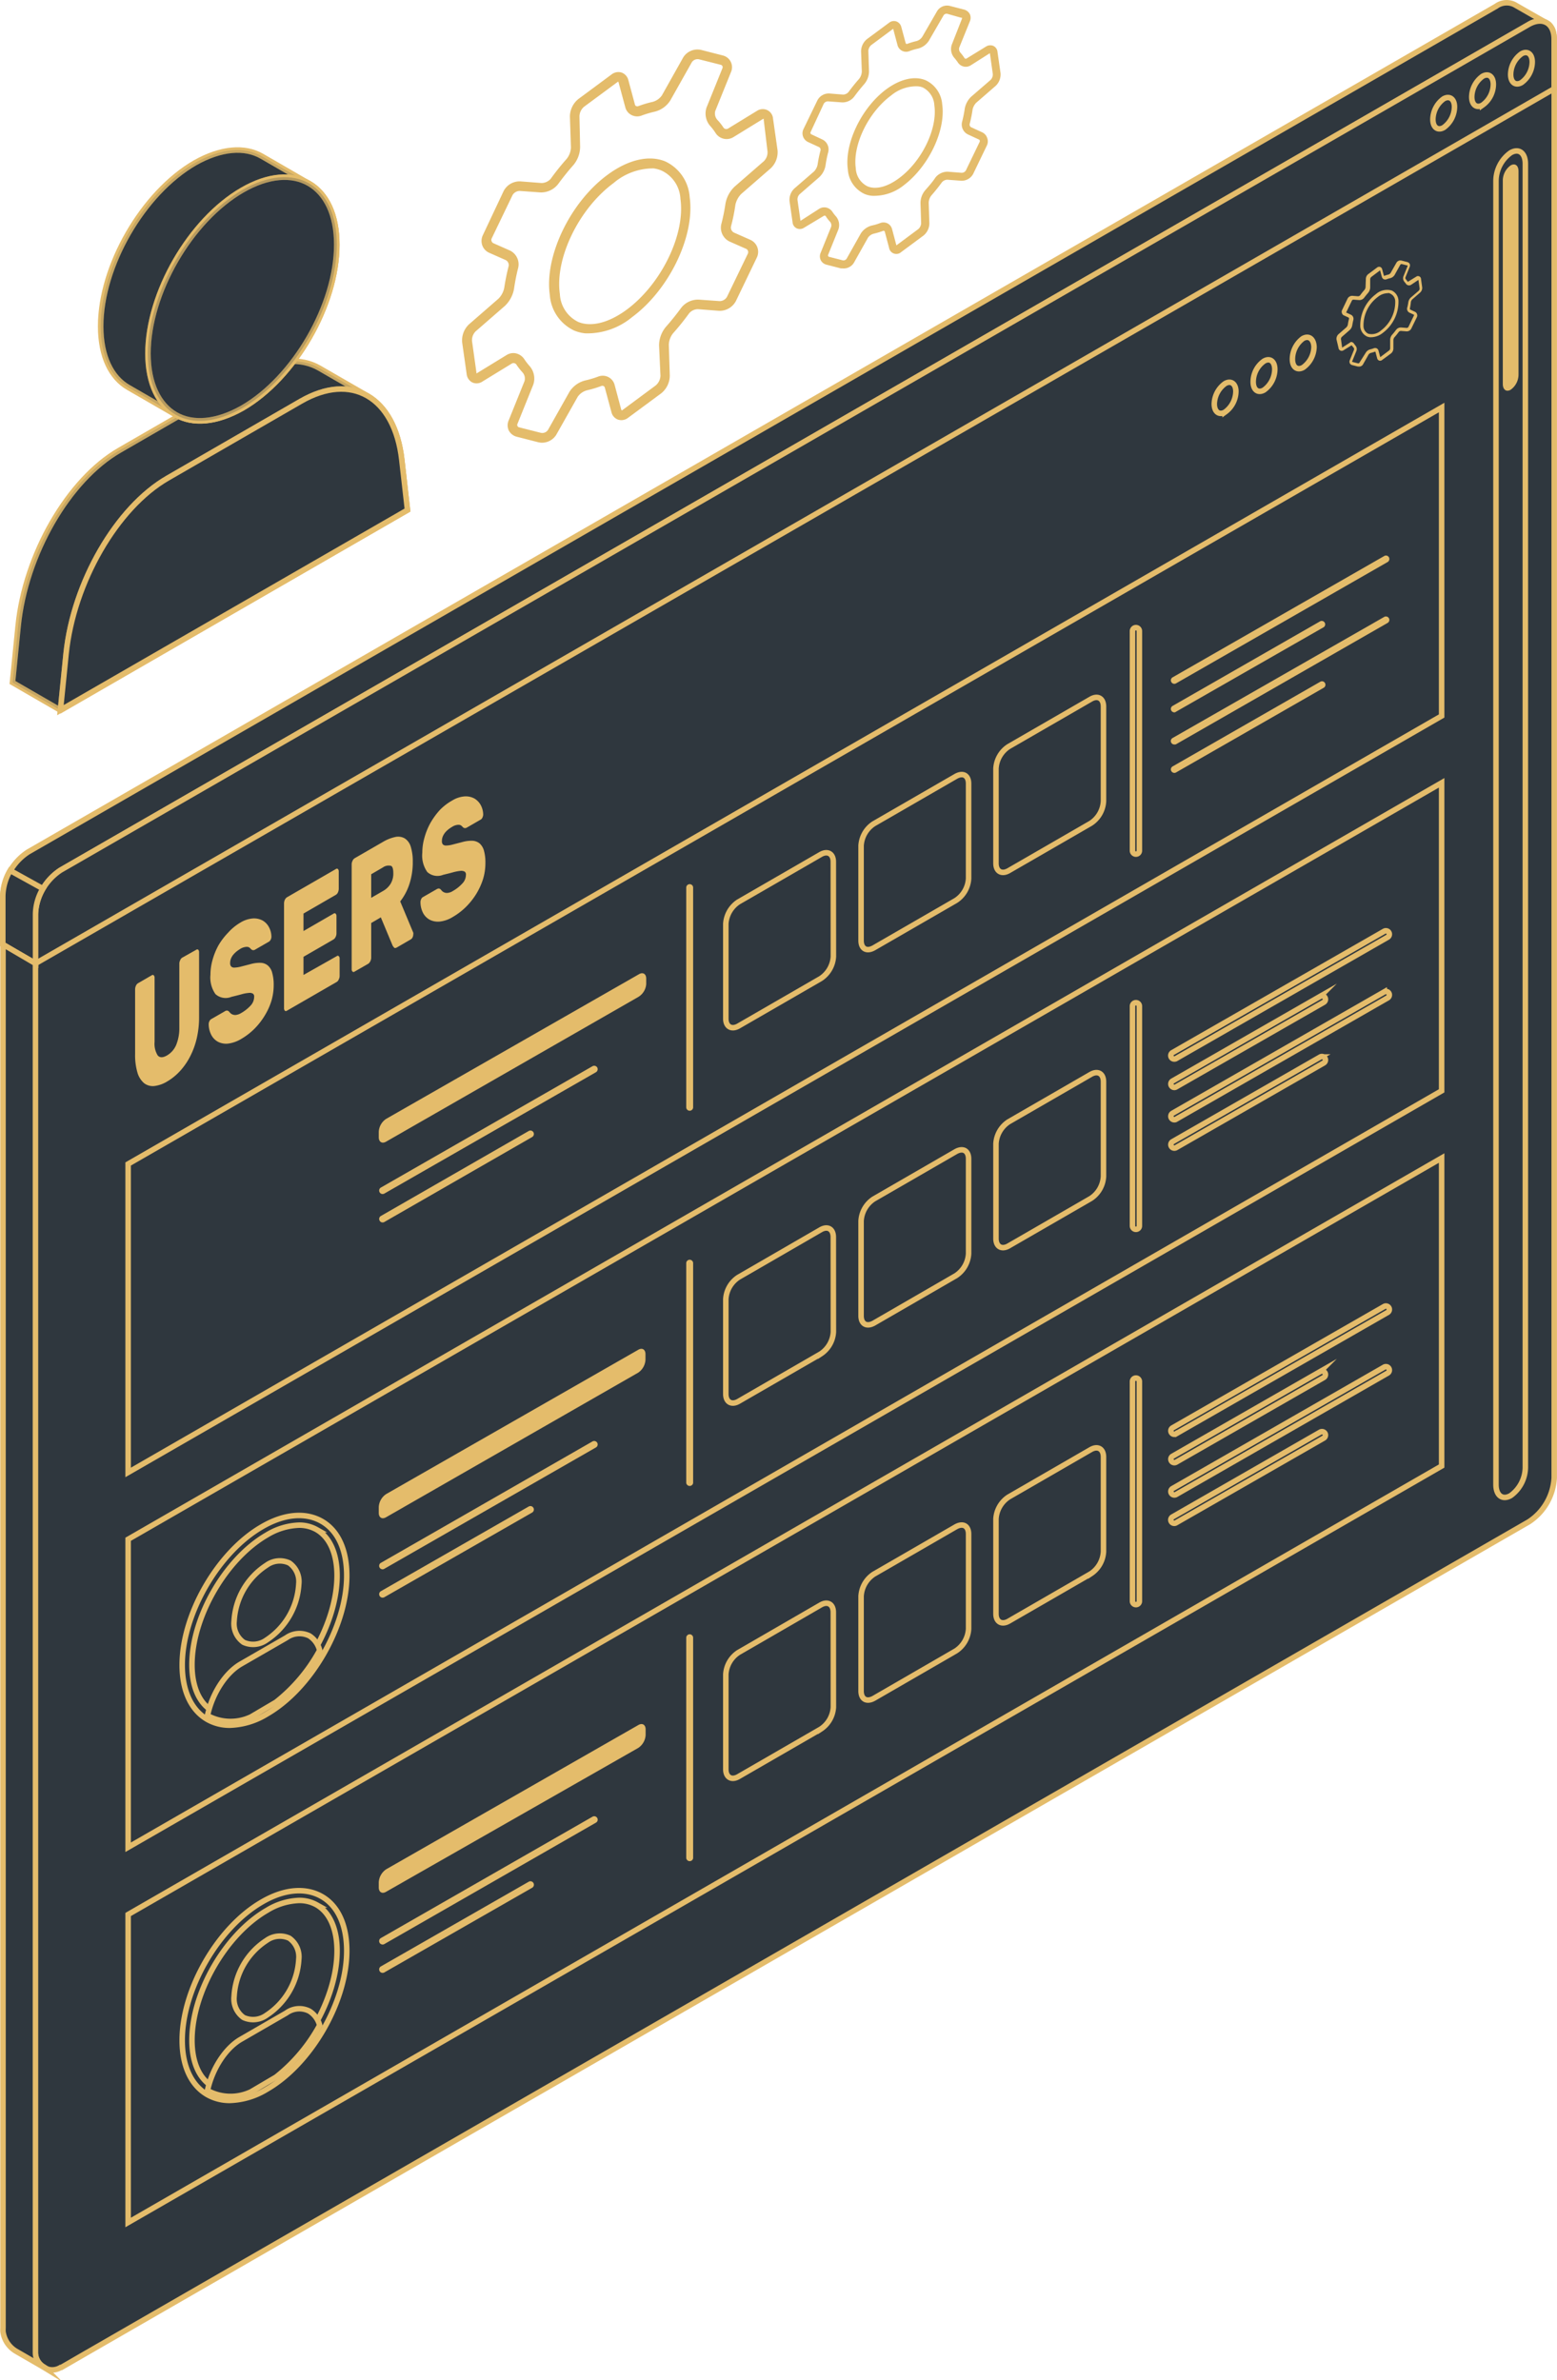 <?xml version="1.0" encoding="UTF-8"?> <svg xmlns="http://www.w3.org/2000/svg" viewBox="0 0 212.03 324.06"> <defs> <style>.cls-1,.cls-2,.cls-3,.cls-6{fill:#2f373e;}.cls-1,.cls-2,.cls-4,.cls-6{stroke:#e4bc6b;stroke-miterlimit:10;stroke-width:0.75px;}.cls-2{opacity:0.2;}.cls-4{fill:none;}.cls-5,.cls-6{opacity:0.5;}.cls-7{fill:#e4bc6b;}</style> </defs> <g id="Слой_2" data-name="Слой 2"> <g id="Слой_2-2" data-name="Слой 2"> <g id="Character_icon" data-name="Character icon"> <path class="cls-1" d="M8.26,96.72,55.49,69.45l-.77-6.8c-.48-4.31-2.2-7.31-4.67-8.74-1.11-.63-5.46-3.15-6.57-3.79-2.46-1.41-5.65-1.26-9.11.74L16.26,61.32c-6.94,4-12.82,14.2-13.79,23.92L1.7,92.93Z"></path> <path class="cls-2" d="M8.26,96.72,55.49,69.45l-.77-6.8c-.48-4.31-2.2-7.31-4.67-8.74-1.11-.63-5.46-3.15-6.57-3.79-2.46-1.41-5.65-1.26-9.11.74L16.26,61.32c-6.94,4-12.82,14.2-13.79,23.92L1.7,92.93Z"></path> <path class="cls-3" d="M54.72,62.65c-.48-4.31-2.2-7.31-4.67-8.74s-5.65-1.26-9.11.74L22.82,65.11C15.89,69.11,10,79.31,9,89l-.77,7.69L55.49,69.45Z"></path> <path class="cls-4" d="M54.72,62.65c-.48-4.31-2.2-7.31-4.67-8.74s-5.65-1.26-9.11.74L22.82,65.11C15.89,69.11,10,79.31,9,89l-.77,7.69L55.49,69.45Z"></path> <g class="cls-5"> <path class="cls-3" d="M54.72,62.65c-.48-4.31-2.2-7.31-4.67-8.74s-5.65-1.26-9.11.74L22.82,65.11C15.89,69.11,10,79.31,9,89l-.77,7.69L55.49,69.45Z"></path> <path class="cls-4" d="M54.72,62.65c-.48-4.31-2.2-7.31-4.67-8.74s-5.65-1.26-9.11.74L22.82,65.11C15.89,69.11,10,79.31,9,89l-.77,7.69L55.49,69.45Z"></path> </g> <path class="cls-1" d="M42.1,25c2.33,1.34,3.77,4.22,3.77,8.32,0,8.19-5.76,18.16-12.86,22.26-3.54,2-6.76,2.24-9.08.9l-6.46-3.73c-2.32-1.34-3.76-4.22-3.76-8.32,0-8.19,5.75-18.16,12.85-22.26,3.55-2,6.76-2.24,9.09-.9Z"></path> <path class="cls-2" d="M42.1,25c2.33,1.34,3.77,4.22,3.77,8.32,0,8.19-5.76,18.16-12.86,22.26-3.54,2-6.76,2.24-9.08.9l-6.46-3.73c-2.32-1.34-3.76-4.22-3.76-8.32,0-8.19,5.75-18.16,12.85-22.26,3.55-2,6.76-2.24,9.09-.9Z"></path> <path class="cls-1" d="M33,55.56c-3.54,2-6.76,2.24-9.08.9s-3.77-4.23-3.77-8.32c0-8.2,5.76-18.17,12.85-22.26,3.55-2.05,6.77-2.25,9.09-.9s3.77,4.22,3.77,8.32C45.87,41.49,40.11,51.46,33,55.56Z"></path> <path class="cls-6" d="M33,55.56c-3.54,2-6.76,2.24-9.08.9s-3.77-4.23-3.77-8.32c0-8.2,5.76-18.17,12.85-22.26,3.55-2.05,6.77-2.25,9.09-.9s3.77,4.22,3.77,8.32C45.87,41.49,40.11,51.46,33,55.56Z"></path> </g> <g id="Gears"> <path class="cls-7" d="M73.6,60.27l-.29-.05-2.93-.75a1.71,1.71,0,0,1-1.1-.86,1.68,1.68,0,0,1,0-1.39l2.15-5.33a1.26,1.26,0,0,0-.28-1.19,8.79,8.79,0,0,1-.79-1,.48.48,0,0,0-.66-.2l-4,2.45a1.42,1.42,0,0,1-1.37.13,1.45,1.45,0,0,1-.78-1.14l-.61-4.29a3,3,0,0,1,.94-2.5l4-3.48a2.87,2.87,0,0,0,.79-1.5,29.44,29.44,0,0,1,.59-2.91.76.76,0,0,0-.38-.84l-2.26-1a1.75,1.75,0,0,1-.94-1,1.81,1.81,0,0,1,.07-1.39L68.59,26A2.45,2.45,0,0,1,70.9,24.7l2.83.22A1.68,1.68,0,0,0,75,24.34a33,33,0,0,1,2.17-2.71,2.65,2.65,0,0,0,.58-1.55l-.14-4.21a3.09,3.09,0,0,1,1.17-2.4l4.51-3.34a1.49,1.49,0,0,1,1.36-.25,1.46,1.46,0,0,1,.91,1l.9,3.34a.32.32,0,0,0,.16.22.44.44,0,0,0,.34,0,14.84,14.84,0,0,1,1.92-.57A2.27,2.27,0,0,0,90.13,13l2.92-5.2a2.28,2.28,0,0,1,2.44-1l2.93.75a1.64,1.64,0,0,1,1.13,2.25L97.4,15.12a1.31,1.31,0,0,0,.28,1.19,7.45,7.45,0,0,1,.8,1,.48.48,0,0,0,.66.2l4-2.45A1.44,1.44,0,0,1,104.5,15a1.4,1.4,0,0,1,.77,1.14l.61,4.28a3,3,0,0,1-.94,2.51l-4,3.48a3,3,0,0,0-.8,1.5,24.22,24.22,0,0,1-.59,2.91.77.77,0,0,0,.38.84l2.26,1a1.79,1.79,0,0,1,.87,2.42L100.21,41a2.5,2.5,0,0,1-2.31,1.32l-2.84-.22a1.57,1.57,0,0,0-1.23.58,34.42,34.42,0,0,1-2.18,2.71,2.64,2.64,0,0,0-.57,1.55l.13,4.21a3.12,3.12,0,0,1-1.16,2.4l-4.52,3.34a1.48,1.48,0,0,1-1.36.25,1.43,1.43,0,0,1-.9-1l-.9-3.34a.35.35,0,0,0-.17-.23.4.4,0,0,0-.34,0,14.71,14.71,0,0,1-1.91.57,2.24,2.24,0,0,0-1.28.89l-2.93,5.19A2.29,2.29,0,0,1,73.6,60.27ZM70.05,48.08a1.85,1.85,0,0,1,1.37.86,8.56,8.56,0,0,0,.68.88,2.59,2.59,0,0,1,.52,2.56l-2.15,5.33a.32.32,0,0,0,0,.3.33.33,0,0,0,.24.18l2.92.74a.93.93,0,0,0,1-.4l2.93-5.2a3.56,3.56,0,0,1,2.15-1.53,13.67,13.67,0,0,0,1.74-.52,1.69,1.69,0,0,1,1.41.07,1.67,1.67,0,0,1,.84,1.06l.89,3.33a.39.39,0,0,0,.07.14.3.3,0,0,0,.14-.07l4.51-3.34a1.84,1.84,0,0,0,.63-1.29L89.75,47a4,4,0,0,1,.91-2.47q1.09-1.23,2.1-2.61a2.91,2.91,0,0,1,2.41-1.12L98,41a1.16,1.16,0,0,0,1-.58l2.85-5.9a.48.48,0,0,0,0-.37.44.44,0,0,0-.25-.27l-2.27-1a2.09,2.09,0,0,1-1.1-2.37,25.65,25.65,0,0,0,.56-2.77,4.25,4.25,0,0,1,1.24-2.32l4-3.48a1.71,1.71,0,0,0,.49-1.31h0L104,16.28a.31.31,0,0,0,0-.12l-.12.05-4,2.46a1.78,1.78,0,0,1-2.46-.6,7.28,7.28,0,0,0-.67-.88,2.57,2.57,0,0,1-.53-2.56l2.16-5.34a.36.36,0,0,0,0-.29.37.37,0,0,0-.24-.18l-2.93-.74a.94.94,0,0,0-1,.4l-2.93,5.2a3.51,3.51,0,0,1-2.14,1.53,13.8,13.8,0,0,0-1.75.52,1.7,1.7,0,0,1-1.4-.07,1.64,1.64,0,0,1-.84-1.06l-.9-3.33c0-.1-.06-.14-.07-.14a.37.37,0,0,0-.13.07l-4.52,3.34a1.77,1.77,0,0,0-.62,1.29L79,20a3.92,3.92,0,0,1-.91,2.47c-.72.81-1.42,1.69-2.09,2.6a2.94,2.94,0,0,1-2.41,1.13L70.79,26a1.14,1.14,0,0,0-1,.58l-2.84,5.9a.44.44,0,0,0,0,.37.44.44,0,0,0,.25.27l2.26,1a2.09,2.09,0,0,1,1.1,2.37A26.66,26.66,0,0,0,70,39.33a4.24,4.24,0,0,1-1.23,2.31l-4,3.48a1.71,1.71,0,0,0-.49,1.32l.6,4.29a.4.4,0,0,0,0,.12l.11-.06,4-2.45A1.77,1.77,0,0,1,70.05,48.08Zm9.66-2.69A5.35,5.35,0,0,1,78.17,45a5.81,5.81,0,0,1-3.3-4.86c-.74-5.26,2.77-12.58,7.84-16.32,2.82-2.09,5.7-2.76,7.91-1.83a5.8,5.8,0,0,1,3.3,4.86c.74,5.26-2.77,12.58-7.83,16.32h0A9.56,9.56,0,0,1,79.71,45.39ZM89,22.93a8.3,8.3,0,0,0-5.45,2c-4.72,3.48-8,10.25-7.31,15.08a4.47,4.47,0,0,0,2.49,3.82c1.77.74,4.18.13,6.62-1.67,4.71-3.49,8-10.25,7.31-15.08a4.49,4.49,0,0,0-2.5-3.82A4,4,0,0,0,89,22.93Z"></path> <path class="cls-7" d="M114.7,36.54l-.21,0-1.94-.5a1.2,1.2,0,0,1-.79-.63,1.22,1.22,0,0,1,0-1l1.43-3.54a.74.74,0,0,0-.16-.68,4.57,4.57,0,0,1-.54-.69c0-.08-.17-.19-.3-.11L109.51,31a1.06,1.06,0,0,1-1,.1,1,1,0,0,1-.58-.84l-.41-2.85a2.12,2.12,0,0,1,.66-1.75l2.67-2.31a1.85,1.85,0,0,0,.49-.94,17.61,17.61,0,0,1,.4-1.94.41.41,0,0,0-.2-.44l-1.5-.69a1.31,1.31,0,0,1-.63-1.75l1.9-3.92a1.74,1.74,0,0,1,1.63-.94l1.88.15a1,1,0,0,0,.73-.35c.46-.62.94-1.23,1.45-1.8a1.72,1.72,0,0,0,.36-1L117.26,7a2.18,2.18,0,0,1,.81-1.68l3-2.22a1.05,1.05,0,0,1,1-.18,1.08,1.08,0,0,1,.67.76l.6,2.22c.09.1.14.1.19.08a9.9,9.9,0,0,1,1.29-.39A1.39,1.39,0,0,0,125.6,5l2-3.46a1.59,1.59,0,0,1,1.73-.74l1.94.5a1.26,1.26,0,0,1,.8.62,1.23,1.23,0,0,1,0,1L130.62,6.5a.75.75,0,0,0,.17.67,6.12,6.12,0,0,1,.53.7.22.22,0,0,0,.3.1l2.65-1.63a1.08,1.08,0,0,1,1-.09,1,1,0,0,1,.57.84l.41,2.85a2.13,2.13,0,0,1-.66,1.75L132.93,14a1.93,1.93,0,0,0-.49.94,18,18,0,0,1-.39,1.94.4.4,0,0,0,.19.44l1.5.69a1.27,1.27,0,0,1,.68.74,1.31,1.31,0,0,1,0,1l-1.89,3.92a1.77,1.77,0,0,1-1.64.94L129,24.47a1,1,0,0,0-.73.35c-.45.62-.94,1.23-1.44,1.8a1.65,1.65,0,0,0-.36,1l.09,2.79a2.17,2.17,0,0,1-.82,1.68l-3,2.22a1,1,0,0,1-1.67-.58l-.59-2.22c-.1-.1-.15-.1-.2-.08a10.55,10.55,0,0,1-1.29.39,1.37,1.37,0,0,0-.78.53l-1.94,3.45A1.62,1.62,0,0,1,114.7,36.54Zm-2.33-8.3a1.35,1.35,0,0,1,1,.62,4.81,4.81,0,0,0,.44.57,1.82,1.82,0,0,1,.36,1.81l-1.43,3.54.09.17,1.94.5a.52.52,0,0,0,.52-.22l1.94-3.45a2.52,2.52,0,0,1,1.49-1.07,7.47,7.47,0,0,0,1.15-.34,1.25,1.25,0,0,1,1,.05,1.22,1.22,0,0,1,.61.77l.59,2.22,3-2.23a1.15,1.15,0,0,0,.37-.77l-.09-2.8A2.71,2.71,0,0,1,126,25.9c.48-.55,1-1.13,1.38-1.72a2.12,2.12,0,0,1,1.7-.8l1.88.15a.67.67,0,0,0,.57-.32l1.89-3.92a.26.26,0,0,0,0-.17.2.2,0,0,0-.11-.12l-1.51-.7a1.5,1.5,0,0,1-.79-1.69,16,16,0,0,0,.37-1.83,3,3,0,0,1,.86-1.6l2.67-2.31a1.07,1.07,0,0,0,.29-.78h0l-.4-2.85L132.19,8.9a1.28,1.28,0,0,1-1.77-.43c-.14-.2-.29-.39-.44-.57a1.82,1.82,0,0,1-.37-1.81L131,2.55l0-.14-.13,0L129,1.88a.48.48,0,0,0-.51.22l-2,3.45a2.49,2.49,0,0,1-1.49,1.07,7.47,7.47,0,0,0-1.15.34,1.21,1.21,0,0,1-1.63-.82l-.59-2.22-3,2.23a1.16,1.16,0,0,0-.38.77l.09,2.8a2.71,2.71,0,0,1-.63,1.71c-.48.55-.94,1.12-1.38,1.72a2,2,0,0,1-1.69.79l-1.89-.14a.67.67,0,0,0-.57.32L110.38,18a.2.2,0,0,0,0,.17.18.18,0,0,0,.11.12L112,19a1.5,1.5,0,0,1,.79,1.7,15.62,15.62,0,0,0-.37,1.83,2.83,2.83,0,0,1-.86,1.6l-2.66,2.31a1,1,0,0,0-.3.78l.41,2.85,2.58-1.66A1.33,1.33,0,0,1,112.37,28.24Zm6.39-1.58a3.37,3.37,0,0,1-1.05-.26,3.94,3.94,0,0,1-2.25-3.31c-.5-3.52,1.85-8.43,5.24-10.94,1.91-1.4,3.86-1.85,5.36-1.22a3.94,3.94,0,0,1,2.25,3.3c.5,3.53-1.85,8.44-5.24,11h0A6.47,6.47,0,0,1,118.76,26.66Zm6.14-14.91A5.38,5.38,0,0,0,121.35,13c-3.1,2.29-5.26,6.74-4.81,9.91a2.87,2.87,0,0,0,1.59,2.46c1.14.48,2.71.08,4.29-1.1h0c3.11-2.29,5.27-6.74,4.82-9.91a2.88,2.88,0,0,0-1.6-2.46A2.29,2.29,0,0,0,124.9,11.75Z"></path> </g> <g id="Window"> <g id="Window-2" data-name="Window"> <g id="Window-3" data-name="Window"> <path class="cls-1" d="M211.63,4.91a1.07,1.07,0,0,0-.06-.31.08.08,0,0,0,0-.07,1.27,1.27,0,0,0-.08-.31,1.35,1.35,0,0,0-.2-.44.57.57,0,0,0-.12-.18.41.41,0,0,0-.1-.13,1.25,1.25,0,0,0-.23-.23l0,0a1.46,1.46,0,0,0-.3-.17,2.48,2.48,0,0,0-2.33.3L8.27,118.47c-1.91,1.1-3.47,3.79-3.47,7.65v195c0-1.65,0-1.64,0-1.63v.76a2.34,2.34,0,0,0,1.24,2.08l.15.1.18.1a1.54,1.54,0,0,0,.3.11,2.28,2.28,0,0,0,.44.05,2.2,2.2,0,0,0,1.15-.33l.09,0h0l3.3-1.91L208.18,207.22a7.65,7.65,0,0,0,3.47-6V5.35C211.65,5.2,211.64,5.05,211.63,4.91Z"></path> <path class="cls-1" d="M210.51,3.05a2.48,2.48,0,0,0-2.33.3L8.27,118.47a7.66,7.66,0,0,0-3.47,6v6.72L.38,128.6V122a7.63,7.63,0,0,1,3.46-6L203.76.84a2.4,2.4,0,0,1,2.51-.2C206.9,1,209.78,2.66,210.51,3.05Z"></path> <path class="cls-1" d="M211.64,5.32c0-2.18-1.55-3.07-3.46-2L8.27,118.47a7.67,7.67,0,0,0-3.46,6v6.73L211.64,12.09Z"></path> <path class="cls-1" d="M.38,128.61V122a7.16,7.16,0,0,1,1-3.47L5.84,121a7,7,0,0,0-1,3.44v6.73Z"></path> <path class="cls-1" d="M196.6,13.45a3.53,3.53,0,0,0-1.47,2.81c0,1.08.66,1.58,1.47,1.11a3.52,3.52,0,0,0,1.47-2.81C198.07,13.48,197.41,13,196.6,13.45Z"></path> <path class="cls-1" d="M201.89,10.39a3.53,3.53,0,0,0-1.47,2.81c0,1.08.66,1.58,1.47,1.11a3.51,3.51,0,0,0,1.47-2.81C203.36,10.42,202.71,9.92,201.89,10.39Z"></path> <path class="cls-1" d="M207.19,7.33a3.52,3.52,0,0,0-1.47,2.81c0,1.08.66,1.58,1.47,1.11a3.53,3.53,0,0,0,1.47-2.81C208.66,7.36,208,6.86,207.19,7.33Z"></path> <path class="cls-1" d="M6.05,322.39l-.18-.11-3.65-2.11a3.67,3.67,0,0,1-1.81-2.68,4.36,4.36,0,0,1,0-.51V128.6l4.42,2.59V320.28a2.27,2.27,0,0,0,1.08,2l.11.08s0,0,0,0Z"></path> </g> </g> <path class="cls-7" d="M26.73,129.32a.21.21,0,0,1,.27,0,.49.49,0,0,1,.11.35v8.81a12.63,12.63,0,0,1-.31,2.87,10.56,10.56,0,0,1-.9,2.48,9,9,0,0,1-1.38,2,7.62,7.62,0,0,1-1.76,1.43,4.37,4.37,0,0,1-1.78.62,1.94,1.94,0,0,1-1.38-.41,3,3,0,0,1-.89-1.45,8.45,8.45,0,0,1-.31-2.51v-8.81a1.2,1.2,0,0,1,.11-.48.75.75,0,0,1,.28-.34l1.87-1.08a.22.22,0,0,1,.28,0,.49.49,0,0,1,.11.35v8.72a3,3,0,0,0,.42,1.83c.28.34.71.34,1.29,0A3,3,0,0,0,24,142.26a6,6,0,0,0,.42-2.32v-8.72a1.07,1.07,0,0,1,.12-.48.68.68,0,0,1,.27-.34Z"></path> <path class="cls-7" d="M32.74,125.62a3.82,3.82,0,0,1,1.69-.56,2.49,2.49,0,0,1,1.33.28,2.25,2.25,0,0,1,.87.91,2.81,2.81,0,0,1,.33,1.29.92.92,0,0,1-.09.39.79.79,0,0,1-.21.27l-1.88,1.08a.53.53,0,0,1-.32.1.48.48,0,0,1-.25-.12l-.14-.14a.62.62,0,0,0-.26-.17,1,1,0,0,0-.43,0,1.77,1.77,0,0,0-.64.24,6,6,0,0,0-.52.36,3.58,3.58,0,0,0-.44.43,2,2,0,0,0-.32.53,1.59,1.59,0,0,0-.12.62.66.66,0,0,0,.14.47.59.59,0,0,0,.46.15,4.19,4.19,0,0,0,.85-.13l1.32-.34a4.49,4.49,0,0,1,1.37-.18,1.61,1.61,0,0,1,1,.37,1.93,1.93,0,0,1,.59,1,5.93,5.93,0,0,1,.2,1.68,7.47,7.47,0,0,1-.33,2.2,8.8,8.8,0,0,1-.93,2,9.48,9.48,0,0,1-1.4,1.77,8.83,8.83,0,0,1-1.77,1.35,4.56,4.56,0,0,1-1.78.63,2.43,2.43,0,0,1-1.38-.25,2.23,2.23,0,0,1-.91-.94,3.24,3.24,0,0,1-.35-1.46.88.88,0,0,1,.1-.4.63.63,0,0,1,.2-.26l1.88-1.08a.55.55,0,0,1,.32-.11.5.5,0,0,1,.23.1l.17.19a1,1,0,0,0,.31.23,1,1,0,0,0,.48.08,1.79,1.79,0,0,0,.73-.26,5.38,5.38,0,0,0,1.27-1,1.76,1.76,0,0,0,.5-1.21.47.47,0,0,0-.18-.44.92.92,0,0,0-.56-.09,4.93,4.93,0,0,0-1,.19c-.39.11-.85.22-1.37.35a2.07,2.07,0,0,1-2.16-.38,3.93,3.93,0,0,1-.68-2.64,7.32,7.32,0,0,1,.28-2,9.15,9.15,0,0,1,.81-2A9,9,0,0,1,31.06,127,7,7,0,0,1,32.74,125.62Z"></path> <path class="cls-7" d="M45.86,130.19a.2.2,0,0,1,.27,0,.45.45,0,0,1,.12.35v2.34a1.07,1.07,0,0,1-.12.48.69.69,0,0,1-.27.34l-6.79,3.92a.21.21,0,0,1-.28,0,.49.49,0,0,1-.11-.35V123a1.2,1.2,0,0,1,.11-.48.81.81,0,0,1,.28-.34l6.67-3.85a.21.21,0,0,1,.28,0,.49.49,0,0,1,.11.35v2.34a1.28,1.28,0,0,1-.11.49.72.72,0,0,1-.28.33l-4.41,2.55v2.38l4.1-2.37a.21.21,0,0,1,.27,0,.47.47,0,0,1,.12.36v2.34a1.07,1.07,0,0,1-.12.48.77.77,0,0,1-.27.33l-4.1,2.37v2.47Z"></path> <path class="cls-7" d="M52.16,114.63a5.56,5.56,0,0,1,1.7-.67,1.8,1.8,0,0,1,1.26.2,2,2,0,0,1,.81,1.11,6.66,6.66,0,0,1,.28,2.08,9.51,9.51,0,0,1-.45,3,7.7,7.7,0,0,1-1.26,2.39L56.28,127a.6.6,0,0,1,0,.22,1,1,0,0,1-.09.4.62.62,0,0,1-.22.27L54.06,129c-.19.11-.33.12-.41,0a1.1,1.1,0,0,1-.2-.28l-1.59-3.81-1.31.77v4.72a1.07,1.07,0,0,1-.12.48.81.81,0,0,1-.27.34l-1.88,1.08a.21.21,0,0,1-.27,0,.45.45,0,0,1-.12-.35V117.69a1.07,1.07,0,0,1,.12-.48.74.74,0,0,1,.27-.34Zm-1.61,7.62,1.61-.93a2.88,2.88,0,0,0,1-.93,2.67,2.67,0,0,0,.4-1.51c0-.62-.14-1-.4-1a1.31,1.31,0,0,0-1,.22l-1.61.94Z"></path> <path class="cls-7" d="M61.58,109a3.74,3.74,0,0,1,1.69-.56,2.43,2.43,0,0,1,1.32.28,2.33,2.33,0,0,1,.88.91,2.81,2.81,0,0,1,.33,1.29.94.94,0,0,1-.1.39.55.55,0,0,1-.21.27l-1.87,1.08a.57.57,0,0,1-.33.1.52.52,0,0,1-.25-.12l-.13-.14a.78.78,0,0,0-.27-.17,1,1,0,0,0-.43,0,1.66,1.66,0,0,0-.63.25,4.3,4.3,0,0,0-.52.35,3.13,3.13,0,0,0-.45.44,2.24,2.24,0,0,0-.31.52,1.59,1.59,0,0,0-.12.62.66.66,0,0,0,.13.47.61.61,0,0,0,.46.15,3.51,3.51,0,0,0,.85-.13l1.32-.34a4.59,4.59,0,0,1,1.38-.18,1.67,1.67,0,0,1,1,.37,2.05,2.05,0,0,1,.59,1,6,6,0,0,1,.19,1.68,7.42,7.42,0,0,1-.33,2.2,9.19,9.19,0,0,1-.92,2,9.62,9.62,0,0,1-1.41,1.77,8.83,8.83,0,0,1-1.77,1.35,4.22,4.22,0,0,1-1.77.63,2.48,2.48,0,0,1-1.39-.25,2.23,2.23,0,0,1-.91-.94,3.24,3.24,0,0,1-.34-1.46.92.92,0,0,1,.09-.39.55.55,0,0,1,.21-.27l1.88-1.08a.64.64,0,0,1,.31-.11.43.43,0,0,1,.23.1,1.92,1.92,0,0,1,.17.19.94.94,0,0,0,.8.31,1.58,1.58,0,0,0,.72-.26,5.18,5.18,0,0,0,1.27-1,1.71,1.71,0,0,0,.51-1.21.47.47,0,0,0-.19-.44,1.05,1.05,0,0,0-.55-.09,6.15,6.15,0,0,0-1,.19c-.38.11-.84.22-1.37.35a2.06,2.06,0,0,1-2.15-.38,3.88,3.88,0,0,1-.68-2.64,7.32,7.32,0,0,1,.28-2,9.11,9.11,0,0,1,.8-2,9.79,9.79,0,0,1,1.29-1.79A7.27,7.27,0,0,1,61.58,109Z"></path> <path class="cls-7" d="M185,49.91h-.09l-.78-.2a.49.49,0,0,1-.32-.26.51.51,0,0,1,0-.4l.58-1.43a.32.32,0,0,0-.06-.28,1.93,1.93,0,0,1-.22-.28.09.09,0,0,0-.12,0l-1.07.66a.43.43,0,0,1-.41,0,.41.41,0,0,1-.23-.33L182,46.21a.85.85,0,0,1,.27-.7l1.08-.94a.77.77,0,0,0,.2-.38,5.69,5.69,0,0,1,.16-.78.18.18,0,0,0-.08-.18l-.61-.28a.47.47,0,0,1-.27-.3.51.51,0,0,1,0-.4l.76-1.59a.71.71,0,0,1,.66-.38l.76.06a.39.39,0,0,0,.3-.14c.18-.25.38-.5.58-.73a.7.7,0,0,0,.15-.38L186,38a.85.85,0,0,1,.33-.68l1.21-.9a.44.44,0,0,1,.41-.07.43.43,0,0,1,.27.31l.24.89s.06,0,.08,0a3.45,3.45,0,0,1,.52-.16.59.59,0,0,0,.31-.22l.79-1.39a.63.63,0,0,1,.7-.3l.78.2a.5.5,0,0,1,.33.25.53.53,0,0,1,0,.41l-.58,1.43a.28.28,0,0,0,.07.27,3.15,3.15,0,0,1,.22.29s.06.07.11,0l1.07-.66a.41.41,0,0,1,.65.3l.16,1.15a.87.87,0,0,1-.27.71l-1.07.93a.7.7,0,0,0-.2.38A7.9,7.9,0,0,1,192,42a.15.15,0,0,0,.08.17l.6.28a.55.55,0,0,1,.28.3.53.53,0,0,1,0,.41l-.77,1.58a.7.7,0,0,1-.66.38l-.76-.06a.4.4,0,0,0-.29.14,8.54,8.54,0,0,1-.59.73.64.64,0,0,0-.14.39l0,1.13a.88.88,0,0,1-.33.68l-1.21.89a.42.42,0,0,1-.4.08.45.45,0,0,1-.27-.31l-.24-.9s-.06,0-.08,0a3.84,3.84,0,0,1-.52.16.57.57,0,0,0-.32.21l-.79,1.4A.62.62,0,0,1,185,49.91ZM184,46.56a.54.54,0,0,1,.4.25,2,2,0,0,0,.17.23.73.73,0,0,1,.15.73l-.58,1.43,0,.07.78.2a.19.19,0,0,0,.21-.09L186,48a1,1,0,0,1,.6-.43,4,4,0,0,0,.46-.14.49.49,0,0,1,.41,0,.46.46,0,0,1,.25.31l.24.89,1.2-.9a.4.4,0,0,0,.15-.31l0-1.13a1.1,1.1,0,0,1,.25-.69c.2-.22.38-.45.56-.69a.82.82,0,0,1,.69-.32l.76.06a.29.29,0,0,0,.23-.14l.76-1.58a.08.08,0,0,0,0-.07s0,0,0,0l-.61-.28a.59.59,0,0,1-.32-.68,5.11,5.11,0,0,0,.15-.74,1.13,1.13,0,0,1,.35-.65l1.08-.93a.42.42,0,0,0,.11-.32h0l-.16-1.15-1,.67a.52.52,0,0,1-.72-.17l-.18-.23a.74.74,0,0,1-.15-.73l.58-1.44,0-.05,0,0-.79-.2a.21.21,0,0,0-.21.09l-.78,1.4a1,1,0,0,1-.61.43,3,3,0,0,0-.46.14.53.53,0,0,1-.41,0,.55.55,0,0,1-.25-.31l-.24-.9-1.2.9a.46.46,0,0,0-.15.31l0,1.13a1.21,1.21,0,0,1-.26.7c-.19.22-.38.45-.56.69a.82.82,0,0,1-.68.32l-.76-.06a.26.26,0,0,0-.23.13l-.77,1.59a.11.11,0,0,0,0,.06.08.08,0,0,0,.05,0l.6.28a.61.61,0,0,1,.32.69c-.06.25-.11.5-.15.74a1.14,1.14,0,0,1-.34.64l-1.08.94a.41.41,0,0,0-.12.31l.16,1.15,1.05-.67A.52.52,0,0,1,184,46.56Zm2.58-.64a1.43,1.43,0,0,1-.42-.1,1.62,1.62,0,0,1-.92-1.34,5.31,5.31,0,0,1,2.12-4.42,2.28,2.28,0,0,1,2.17-.5,1.6,1.6,0,0,1,.91,1.34,5.32,5.32,0,0,1-2.12,4.42h0A2.63,2.63,0,0,1,186.59,45.92Zm2.48-6a2.2,2.2,0,0,0-1.44.52,4.84,4.84,0,0,0-1.94,4,1.15,1.15,0,0,0,.65,1,1.87,1.87,0,0,0,1.73-.44h0A4.85,4.85,0,0,0,190,41a1.15,1.15,0,0,0-.64-1A1.11,1.11,0,0,0,189.07,39.89Z"></path> <path class="cls-1" d="M166.83,52.23A3.52,3.52,0,0,0,165.36,55c0,1.08.66,1.58,1.47,1.11a3.53,3.53,0,0,0,1.47-2.81C168.3,52.26,167.64,51.76,166.83,52.23Z"></path> <path class="cls-1" d="M172.13,49.17A3.48,3.48,0,0,0,170.66,52c0,1.08.65,1.58,1.47,1.11a3.53,3.53,0,0,0,1.47-2.81C173.6,49.19,172.94,48.7,172.13,49.17Z"></path> <path class="cls-1" d="M177.42,46.1A3.53,3.53,0,0,0,176,48.91c0,1.09.66,1.58,1.47,1.12a3.53,3.53,0,0,0,1.47-2.81C178.89,46.13,178.23,45.64,177.42,46.1Z"></path> <path class="cls-1" d="M40.73,156.86h0a4.48,4.48,0,0,1,2.27.58c1.69,1,2.62,3.11,2.62,6,0,6.41-4.52,14.24-10.07,17.44a8.76,8.76,0,0,1-4.24,1.32,4.55,4.55,0,0,1-2.28-.58c-1.68-1-2.61-3.11-2.61-6,0-6.41,4.52-14.24,10.07-17.44a8.73,8.73,0,0,1,4.24-1.32m0-.94A9.52,9.52,0,0,0,36,157.36c-5.82,3.36-10.55,11.54-10.55,18.26,0,3.36,1.18,5.73,3.09,6.83a5.46,5.46,0,0,0,2.75.7A9.52,9.52,0,0,0,36,181.71c5.82-3.36,10.54-11.54,10.54-18.26,0-3.36-1.18-5.73-3.09-6.83a5.42,5.42,0,0,0-2.74-.7Z"></path> <path class="cls-1" d="M31.88,169.67a3.08,3.08,0,0,0,1.29,2.85,3.08,3.08,0,0,0,3.12-.3,9.76,9.76,0,0,0,4.4-7.64,3.11,3.11,0,0,0-1.29-2.86,3.09,3.09,0,0,0-3.11.31A9.75,9.75,0,0,0,31.88,169.67Z"></path> <path class="cls-1" d="M42.13,171.65a3.1,3.1,0,0,0-3.13.25l-6.21,3.59c-2.08,1.2-3.89,4-4.53,7l.18.12a6.58,6.58,0,0,0,5.76.07l3.39-2a23.05,23.05,0,0,0,5.94-7.05A3.24,3.24,0,0,0,42.13,171.65Z"></path> <path class="cls-1" d="M196.32,55.49l-178.87,103v42l178.87-103V55.49Z"></path> <path class="cls-7" d="M51.58,154.1v.75c0,.65.46.92,1,.6l34.32-19.69A2.23,2.23,0,0,0,88,134v-.75c0-.65-.46-.92-1-.59L52.6,152.34A2.24,2.24,0,0,0,51.58,154.1Z"></path> <path class="cls-7" d="M52.11,162.58a.45.45,0,0,1-.41-.23.47.47,0,0,1,.17-.65l28.81-16.52a.48.48,0,0,1,.65.17.48.48,0,0,1-.18.65L52.34,162.52A.46.46,0,0,1,52.11,162.58Z"></path> <path class="cls-7" d="M52.11,166.45a.44.44,0,0,1-.41-.24.46.46,0,0,1,.17-.64L72,154a.47.47,0,0,1,.64.17.48.48,0,0,1-.17.65L52.34,166.39A.46.46,0,0,1,52.11,166.45Z"></path> <path class="cls-7" d="M159.92,93.11a.47.47,0,0,1-.41-.24.47.47,0,0,1,.17-.64L188.5,75.71a.46.46,0,0,1,.64.17.48.48,0,0,1-.18.65L160.15,93.05A.46.46,0,0,1,159.92,93.11Z"></path> <path class="cls-7" d="M159.92,97a.49.49,0,0,1-.41-.24.47.47,0,0,1,.17-.64l20.11-11.53a.47.47,0,0,1,.47.81L160.15,96.91A.39.39,0,0,1,159.92,97Z"></path> <path class="cls-7" d="M159.92,101.37a.47.47,0,0,1-.24-.88L188.5,84a.47.47,0,1,1,.46.82l-28.81,16.52A.46.46,0,0,1,159.92,101.37Z"></path> <path class="cls-7" d="M159.92,105.24a.49.49,0,0,1-.41-.24.47.47,0,0,1,.17-.64l20.11-11.53a.46.46,0,0,1,.64.17.47.47,0,0,1-.17.65l-20.11,11.53A.46.46,0,0,1,159.92,105.24Z"></path> <path class="cls-7" d="M93.92,151.24a.47.47,0,0,1-.47-.48v-29.9a.47.47,0,0,1,.94,0v29.9A.47.47,0,0,1,93.92,151.24Z"></path> <path class="cls-1" d="M154.69,116.3a.47.47,0,0,1-.47-.47V85.93a.47.47,0,1,1,.94,0v29.9A.47.47,0,0,1,154.69,116.3Z"></path> <g id="Social_Icon" data-name="Social Icon"> <path class="cls-1" d="M119,112.16l11.17-6.45c1-.56,1.73-.11,1.73,1v12.9a3.81,3.81,0,0,1-1.73,3L119,129.06c-1,.56-1.74.11-1.74-1v-12.9A3.83,3.83,0,0,1,119,112.16Z"></path> </g> <g id="Social_Icon-2" data-name="Social Icon"> <path class="cls-1" d="M113.48,117.35c0-1.1-.77-1.55-1.73-1l-11.17,6.45a3.85,3.85,0,0,0-1.74,3v12.9c0,1.1.78,1.55,1.74,1l11.17-6.45a3.85,3.85,0,0,0,1.74-3Z"></path> </g> <g id="Social_Icon-3" data-name="Social Icon"> <path class="cls-1" d="M150.27,96.2c0-1.11-.77-1.56-1.73-1l-11.17,6.45a3.82,3.82,0,0,0-1.74,3v12.9c0,1.11.78,1.55,1.74,1l11.17-6.45a3.82,3.82,0,0,0,1.73-3Z"></path> </g> <path class="cls-1" d="M31.31,234.91a6.09,6.09,0,0,1-3.08-.79c-2.2-1.28-3.42-3.91-3.42-7.41,0-6.92,4.88-15.37,10.88-18.83,3-1.75,5.91-2,8.12-.74s3.41,3.9,3.41,7.4c0,6.92-4.87,15.37-10.87,18.84h0A10.23,10.23,0,0,1,31.31,234.91Zm9.41-27.24A9,9,0,0,0,36.35,209c-5.63,3.25-10.21,11.18-10.21,17.68,0,3,1,5.23,2.75,6.26s4.19.76,6.8-.74C41.32,229,45.9,221,45.9,214.54c0-3-1-5.22-2.76-6.25A4.79,4.79,0,0,0,40.72,207.67Z"></path> <path class="cls-1" d="M31.88,220.76a3.1,3.1,0,0,0,1.29,2.86,3.11,3.11,0,0,0,3.12-.31,9.76,9.76,0,0,0,4.4-7.64,3.09,3.09,0,0,0-1.29-2.85,3.07,3.07,0,0,0-3.11.31A9.71,9.71,0,0,0,31.88,220.76Z"></path> <path class="cls-1" d="M42.13,222.74A3.08,3.08,0,0,0,39,223l-6.21,3.58c-2.08,1.21-3.89,4-4.53,7l.18.12a6.58,6.58,0,0,0,5.76.07l3.39-2a22.94,22.94,0,0,0,5.94-7.05A3.24,3.24,0,0,0,42.13,222.74Z"></path> <path class="cls-4" d="M196.32,106.59l-178.87,103v41.94l178.87-103V106.59Z"></path> <path class="cls-7" d="M51.58,205.2V206c0,.65.46.91,1,.59l34.32-19.68a2.26,2.26,0,0,0,1-1.77v-.75c0-.65-.46-.92-1-.59L52.6,203.43A2.25,2.25,0,0,0,51.58,205.2Z"></path> <path class="cls-7" d="M52.11,213.68a.47.47,0,0,1-.24-.88l28.81-16.53a.48.48,0,0,1,.65.18.47.47,0,0,1-.18.64L52.34,213.61A.39.39,0,0,1,52.11,213.68Z"></path> <path class="cls-7" d="M52.11,217.54a.45.45,0,0,1-.41-.23.47.47,0,0,1,.17-.65L72,205.13a.47.47,0,0,1,.64.18.47.47,0,0,1-.17.64L52.34,217.48A.46.46,0,0,1,52.11,217.54Z"></path> <path class="cls-1" d="M159.92,144.2a.47.47,0,0,1-.24-.88L188.5,126.8a.47.47,0,1,1,.46.82l-28.81,16.52A.46.46,0,0,1,159.92,144.2Z"></path> <path class="cls-1" d="M159.92,148.07a.49.49,0,0,1-.41-.24.47.47,0,0,1,.17-.64l20.11-11.53a.47.47,0,0,1,.47.82L160.15,148A.46.46,0,0,1,159.92,148.07Z"></path> <path class="cls-1" d="M159.92,152.47a.49.49,0,0,1-.41-.24.48.48,0,0,1,.17-.65l28.82-16.52a.47.47,0,1,1,.46.82L160.15,152.4A.39.39,0,0,1,159.92,152.47Z"></path> <path class="cls-1" d="M159.92,156.33a.47.47,0,0,1-.41-.24.47.47,0,0,1,.17-.64l20.11-11.53a.47.47,0,0,1,.47.82l-20.11,11.53A.46.46,0,0,1,159.92,156.33Z"></path> <path class="cls-7" d="M93.92,202.33a.47.47,0,0,1-.47-.47V172a.47.47,0,0,1,.94,0v29.91A.47.47,0,0,1,93.92,202.33Z"></path> <path class="cls-1" d="M154.69,167.39a.47.47,0,0,1-.47-.47V137a.47.47,0,0,1,.94,0v29.9A.47.47,0,0,1,154.69,167.39Z"></path> <g id="Social_Icon-4" data-name="Social Icon"> <path class="cls-1" d="M119,163.25l11.17-6.45c1-.55,1.73-.1,1.73,1v12.9a3.84,3.84,0,0,1-1.73,3L119,180.16c-1,.55-1.74.1-1.74-1v-12.9A3.83,3.83,0,0,1,119,163.25Z"></path> </g> <g id="Social_Icon-5" data-name="Social Icon"> <path class="cls-1" d="M113.48,168.45c0-1.11-.77-1.56-1.73-1l-11.17,6.46a3.82,3.82,0,0,0-1.74,3v12.9c0,1.1.78,1.55,1.74,1l11.17-6.45a3.83,3.83,0,0,0,1.74-3Z"></path> </g> <g id="Social_Icon-6" data-name="Social Icon"> <path class="cls-1" d="M150.27,147.29c0-1.11-.77-1.55-1.73-1l-11.17,6.45a3.83,3.83,0,0,0-1.74,3v12.9c0,1.11.78,1.56,1.74,1l11.17-6.45a3.81,3.81,0,0,0,1.73-3Z"></path> </g> <path class="cls-1" d="M31.31,286a6.09,6.09,0,0,1-3.08-.79c-2.2-1.28-3.42-3.9-3.42-7.4,0-6.93,4.88-15.38,10.88-18.84,3-1.75,5.91-2,8.12-.74s3.41,3.9,3.41,7.4c0,6.93-4.87,15.38-10.87,18.84A10.23,10.23,0,0,1,31.31,286Zm9.41-27.23a8.93,8.93,0,0,0-4.37,1.35c-5.63,3.25-10.21,11.19-10.21,17.69,0,3,1,5.22,2.75,6.25s4.19.76,6.8-.74h0c5.63-3.25,10.21-11.19,10.21-17.69,0-3-1-5.22-2.76-6.25A4.78,4.78,0,0,0,40.72,258.77Z"></path> <path class="cls-1" d="M31.88,271.85a3.1,3.1,0,0,0,1.29,2.86,3.11,3.11,0,0,0,3.12-.31,9.75,9.75,0,0,0,4.4-7.64,3.09,3.09,0,0,0-1.29-2.85,3.09,3.09,0,0,0-3.11.31A9.71,9.71,0,0,0,31.88,271.85Z"></path> <path class="cls-1" d="M42.13,273.84a3,3,0,0,0-3.13.25l-6.21,3.59c-2.08,1.2-3.89,4-4.53,6.95a1.88,1.88,0,0,0,.18.12,6.54,6.54,0,0,0,5.76.07l3.39-2a22.94,22.94,0,0,0,5.94-7.05A3.22,3.22,0,0,0,42.13,273.84Z"></path> <path class="cls-4" d="M196.32,157.68l-178.87,103v41.94l178.87-103V157.68Z"></path> <path class="cls-7" d="M51.58,256.29V257c0,.65.46.91,1,.59L86.92,238a2.25,2.25,0,0,0,1-1.77v-.75c0-.65-.46-.91-1-.59L52.6,254.52A2.28,2.28,0,0,0,51.58,256.29Z"></path> <path class="cls-7" d="M52.11,264.77a.47.47,0,0,1-.24-.88l28.81-16.52a.47.47,0,0,1,.65.17.46.46,0,0,1-.18.64L52.34,264.71A.46.46,0,0,1,52.11,264.77Z"></path> <path class="cls-7" d="M52.11,268.63a.45.45,0,0,1-.41-.23.47.47,0,0,1,.17-.65L72,256.22a.47.47,0,0,1,.47.82L52.34,268.57A.46.46,0,0,1,52.11,268.63Z"></path> <path class="cls-1" d="M159.92,195.3a.49.49,0,0,1-.41-.24.47.47,0,0,1,.17-.64l28.82-16.53a.47.47,0,1,1,.46.82l-28.81,16.52A.39.39,0,0,1,159.92,195.3Z"></path> <path class="cls-1" d="M159.92,199.16a.47.47,0,0,1-.41-.24.47.47,0,0,1,.17-.64l20.11-11.53a.47.47,0,0,1,.47.82L160.15,199.1A.46.46,0,0,1,159.92,199.16Z"></path> <path class="cls-1" d="M159.92,203.56a.49.49,0,0,1-.41-.24.47.47,0,0,1,.17-.64l28.82-16.53a.47.47,0,1,1,.46.82L160.15,203.5A.46.46,0,0,1,159.92,203.56Z"></path> <path class="cls-1" d="M159.92,207.42a.47.47,0,0,1-.24-.88L179.79,195a.47.47,0,0,1,.47.82l-20.11,11.53A.46.46,0,0,1,159.92,207.42Z"></path> <path class="cls-7" d="M93.92,253.42a.47.47,0,0,1-.47-.47V223a.47.47,0,0,1,.94,0V253A.47.47,0,0,1,93.92,253.42Z"></path> <path class="cls-1" d="M154.69,218.49a.47.47,0,0,1-.47-.48v-29.9a.47.47,0,1,1,.94,0V218A.47.47,0,0,1,154.69,218.49Z"></path> <g id="Social_Icon-7" data-name="Social Icon"> <path class="cls-1" d="M119,214.34l11.17-6.45c1-.55,1.73-.1,1.73,1v12.9a3.84,3.84,0,0,1-1.73,3L119,231.25c-1,.55-1.74.1-1.74-1v-12.9A3.85,3.85,0,0,1,119,214.34Z"></path> </g> <g id="Social_Icon-8" data-name="Social Icon"> <path class="cls-1" d="M113.48,219.54c0-1.11-.77-1.56-1.73-1L100.58,225a3.83,3.83,0,0,0-1.74,3v12.9c0,1.11.78,1.56,1.74,1l11.17-6.45a3.83,3.83,0,0,0,1.74-3Z"></path> </g> <g id="Social_Icon-9" data-name="Social Icon"> <path class="cls-1" d="M150.27,198.38c0-1.1-.77-1.55-1.73-1l-11.17,6.45a3.83,3.83,0,0,0-1.74,3v12.91c0,1.1.78,1.55,1.74,1l11.17-6.45a3.84,3.84,0,0,0,1.73-3Z"></path> </g> <path class="cls-1" d="M205.72,203.65h0c-1.11.63-2,0-2-1.51V24.61a4.76,4.76,0,0,1,2-3.81h0c1.1-.64,2,0,2,1.51V199.83A4.81,4.81,0,0,1,205.72,203.65Z"></path> <path class="cls-7" d="M205.72,53.07h0c-.59.34-1.07,0-1.07-.8V24.52a2.55,2.55,0,0,1,1.07-2h0c.59-.34,1.07,0,1.07.81V51A2.55,2.55,0,0,1,205.72,53.07Z"></path> </g> </g> </g> </svg> 